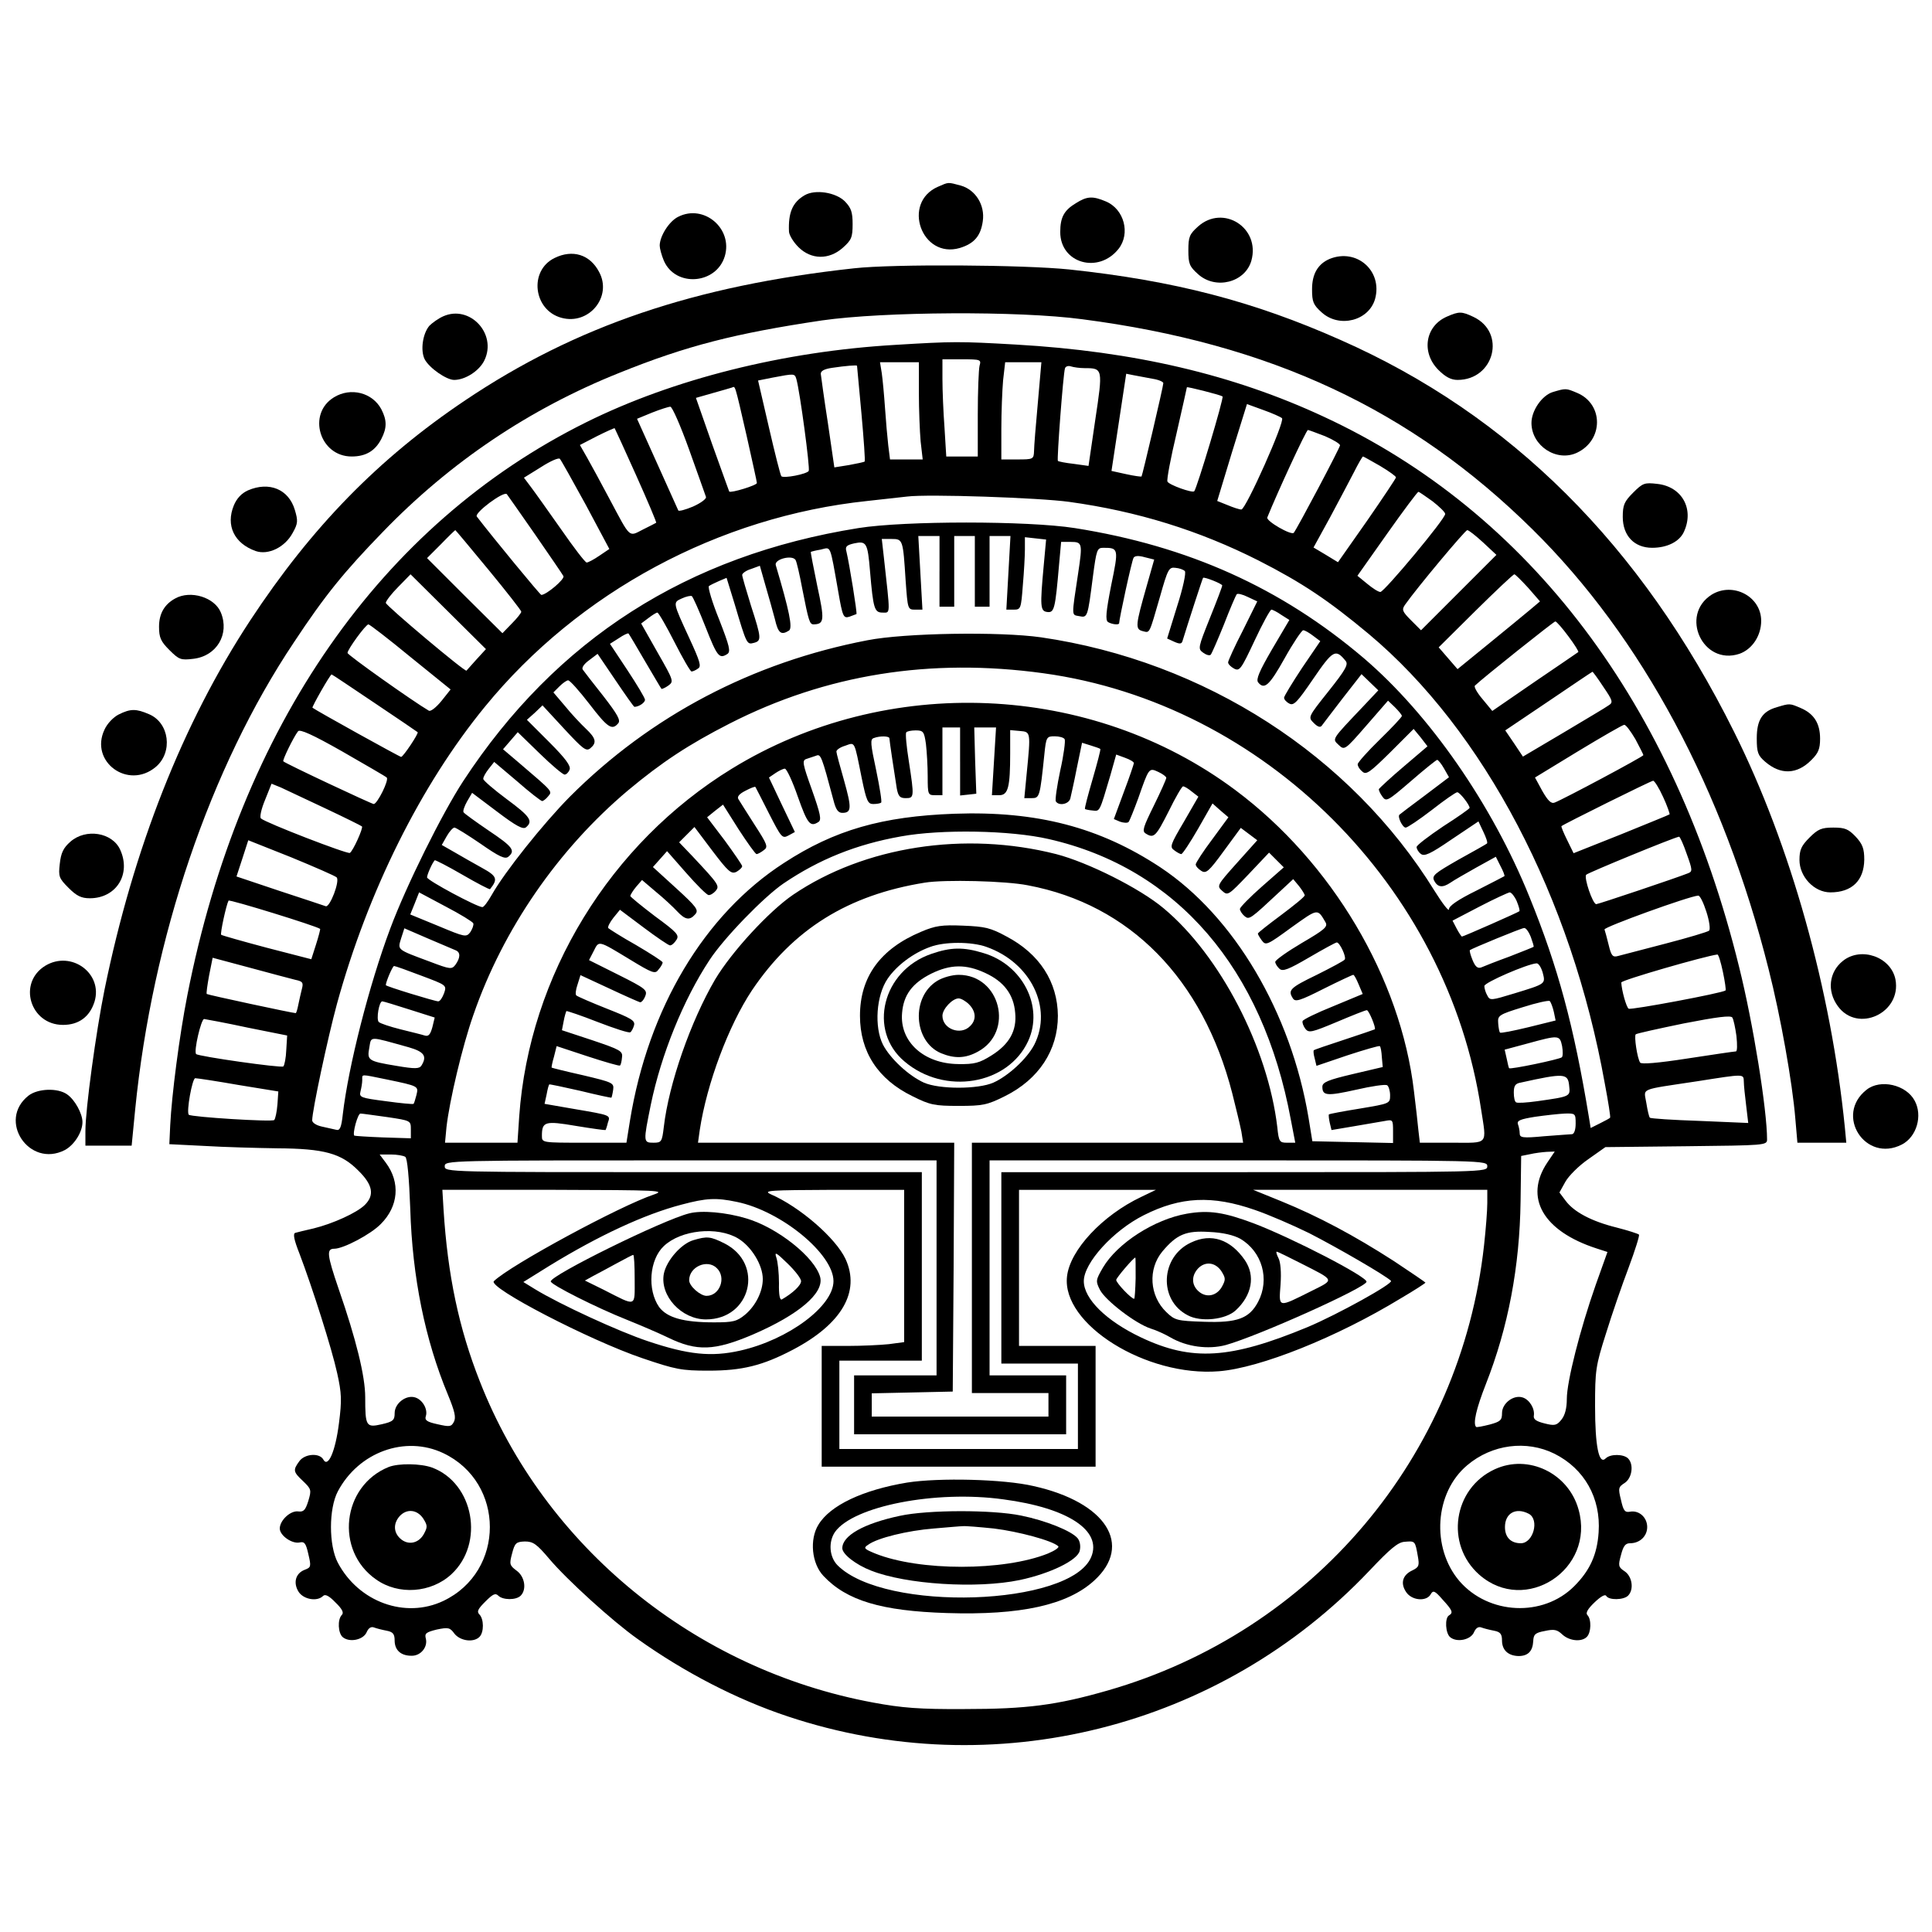 <?xml version="1.0" standalone="no"?>
<!DOCTYPE svg PUBLIC "-//W3C//DTD SVG 20010904//EN"
 "http://www.w3.org/TR/2001/REC-SVG-20010904/DTD/svg10.dtd">
<svg version="1.0" xmlns="http://www.w3.org/2000/svg"
 width="656pt" height="656pt" viewBox="0 0 656 656"
 preserveAspectRatio="xMidYMid meet">
<g transform="translate(0,656) scale(0.1,-0.1)"
fill="#000000" stroke="none">
<path d="M3185 5926 c-124 -54 -56 -246 74 -208 49 15 71 41 78 91 8 55 -25
107 -75 121 -45 12 -40 12 -77 -4z"/>
<path d="M2732 5897 c-41 -24 -56 -59 -53 -124 1 -12 15 -35 32 -52 43 -43
104 -44 151 -2 29 26 33 35 33 80 0 41 -5 55 -26 77 -31 31 -101 42 -137 21z"/>
<path d="M3653 5870 c-40 -24 -53 -48 -53 -98 0 -106 130 -143 198 -57 41 52
19 135 -43 161 -45 19 -64 18 -102 -6z"/>
<path d="M2303 5824 c-31 -15 -63 -66 -63 -98 0 -9 6 -32 14 -51 39 -91 178
-81 207 15 28 94 -71 178 -158 134z"/>
<path d="M4068 5791 c-29 -26 -33 -35 -33 -81 0 -46 4 -55 33 -81 60 -54 160
-28 181 46 31 112 -96 192 -181 116z"/>
<path d="M1883 5684 c-88 -43 -72 -177 23 -203 94 -26 174 72 128 156 -31 59
-90 77 -151 47z"/>
<path d="M4515 5681 c-40 -17 -60 -51 -60 -103 0 -43 4 -53 33 -79 60 -54 160
-28 181 46 26 95 -62 173 -154 136z"/>
<path d="M2900 5649 c-541 -59 -945 -196 -1320 -448 -295 -198 -522 -431 -730
-747 -230 -350 -397 -775 -495 -1254 -29 -143 -65 -407 -65 -480 l0 -50 79 0
78 0 12 123 c58 581 254 1160 539 1586 105 159 170 239 302 375 229 237 498
418 803 540 228 92 393 134 688 178 209 30 668 33 884 4 638 -83 1116 -306
1529 -714 370 -365 648 -883 801 -1492 41 -161 81 -386 91 -509 l7 -81 83 0
83 0 -5 53 c-47 467 -184 957 -376 1342 -316 635 -759 1076 -1337 1331 -295
131 -564 201 -920 239 -155 16 -596 19 -731 4z"/>
<path d="M1505 5486 c-16 -7 -37 -22 -47 -32 -23 -27 -31 -84 -16 -114 16 -30
74 -70 100 -70 38 0 86 31 103 67 43 90 -50 189 -140 149z"/>
<path d="M4913 5485 c-74 -32 -88 -122 -29 -181 24 -24 43 -34 65 -34 125 0
166 161 54 214 -40 19 -49 19 -90 1z"/>
<path d="M3040 5389 c-379 -22 -754 -116 -1050 -263 -697 -346 -1175 -1033
-1354 -1946 -27 -137 -53 -339 -58 -440 l-3 -65 120 -6 c66 -4 177 -7 246 -8
160 -1 218 -17 276 -76 49 -48 55 -83 22 -116 -27 -27 -109 -64 -174 -80 -27
-6 -55 -13 -62 -15 -9 -2 -5 -23 14 -71 43 -113 110 -323 128 -406 15 -68 16
-91 6 -169 -12 -96 -37 -153 -53 -124 -13 24 -64 20 -82 -6 -22 -30 -20 -36
13 -67 28 -27 29 -30 18 -67 -10 -32 -16 -38 -34 -36 -26 4 -63 -30 -63 -58 0
-24 43 -54 69 -47 15 3 20 -4 28 -40 10 -42 9 -45 -12 -53 -32 -12 -40 -45
-21 -75 17 -26 63 -34 83 -14 7 7 20 1 42 -22 23 -22 29 -35 22 -42 -16 -16
-13 -63 3 -76 23 -19 70 -9 81 17 6 14 15 20 25 16 8 -3 27 -8 43 -11 21 -4
27 -11 27 -33 0 -33 21 -52 57 -52 31 -1 56 29 49 58 -5 18 1 22 37 31 39 8
45 7 60 -14 20 -25 65 -31 85 -11 16 16 15 61 0 76 -10 10 -5 19 20 44 25 25
34 30 44 20 15 -15 60 -16 76 0 21 21 14 65 -14 85 -24 18 -25 22 -15 59 9 35
14 39 43 40 28 0 40 -8 83 -59 60 -71 215 -212 300 -272 158 -113 338 -206
510 -263 699 -233 1468 -40 1975 495 71 75 97 97 120 98 35 3 35 3 44 -48 6
-33 4 -38 -18 -49 -33 -15 -42 -43 -22 -73 19 -30 70 -34 84 -8 8 14 14 12 40
-18 34 -37 37 -45 22 -54 -15 -9 -12 -61 4 -74 23 -19 70 -9 81 17 6 14 15 20
25 16 8 -3 27 -8 43 -11 21 -4 27 -11 27 -33 0 -33 21 -52 56 -53 32 0 48 16
50 50 1 23 6 29 39 35 32 7 42 5 60 -12 24 -22 65 -26 83 -8 15 15 16 60 2 74
-7 7 1 21 24 43 21 20 36 29 40 22 9 -15 59 -14 74 1 21 21 14 66 -12 83 -21
14 -22 19 -12 55 8 31 15 40 31 40 33 0 58 24 58 55 0 33 -28 58 -59 52 -17
-3 -22 4 -30 40 -10 40 -9 44 13 58 25 17 31 63 11 83 -15 15 -60 16 -76 0
-23 -23 -36 42 -36 177 0 122 2 137 37 247 20 65 55 166 77 224 22 59 38 110
35 112 -3 3 -37 14 -76 24 -85 21 -145 53 -173 91 l-21 28 20 36 c11 20 46 55
78 77 l58 41 275 3 c266 3 274 3 274 23 0 100 -47 394 -95 586 -219 892 -711
1544 -1410 1868 -307 143 -644 222 -1045 245 -192 11 -213 11 -410 -1z m286
-71 c-3 -13 -6 -87 -6 -165 l0 -143 -53 0 -54 0 -6 98 c-4 53 -7 127 -7 165
l0 67 66 0 c64 0 66 -1 60 -22z m-206 -92 c0 -56 3 -131 6 -165 l7 -61 -56 0
-55 0 -6 48 c-3 26 -8 83 -11 127 -3 44 -8 97 -11 118 l-6 37 66 0 66 0 0
-104z m404 -33 c-7 -76 -13 -150 -13 -165 -1 -27 -3 -28 -56 -28 l-55 0 0 104
c0 56 3 131 6 165 l7 61 61 0 62 0 -12 -137z m-614 125 c0 -2 7 -75 15 -162 8
-88 13 -161 11 -163 -2 -2 -26 -7 -53 -12 l-50 -8 -22 151 c-13 83 -23 158
-24 166 -1 10 11 17 38 21 47 7 85 10 85 7z m773 -8 c62 0 62 -2 36 -175 l-23
-157 -50 7 c-28 3 -52 8 -54 10 -4 4 18 295 24 314 2 7 11 10 20 7 9 -3 30 -6
47 -6z m-979 -37 c12 -42 47 -303 42 -312 -7 -11 -85 -26 -93 -18 -3 3 -22 78
-42 165 l-37 160 50 10 c74 14 74 14 80 -5z m1209 1 c20 -3 37 -10 37 -15 0
-11 -71 -313 -74 -317 -2 -1 -25 2 -52 8 l-50 11 25 165 25 165 25 -5 c15 -3
43 -8 64 -12z m-1378 -193 c19 -85 35 -157 35 -161 0 -8 -89 -35 -94 -29 -1 2
-27 75 -58 161 l-55 157 56 16 c31 9 61 17 66 19 12 4 8 20 50 -163z m1616
133 c6 -3 -87 -312 -96 -322 -6 -7 -87 22 -91 33 -3 6 11 80 31 164 19 84 35
154 35 156 0 3 111 -25 121 -31z m202 -74 c11 -10 -123 -310 -138 -310 -7 0
-28 7 -47 15 l-35 14 50 165 51 164 55 -20 c31 -11 60 -24 64 -28z m-2013
-107 c29 -82 55 -153 57 -160 3 -6 -17 -21 -44 -33 -26 -11 -49 -17 -50 -13
-2 4 -34 76 -72 160 l-68 151 51 21 c28 11 56 20 62 20 6 1 35 -65 64 -146z
m-180 -87 c39 -87 70 -160 68 -161 -2 -1 -22 -12 -45 -23 -49 -25 -41 -32
-113 103 -29 55 -64 119 -77 142 l-24 42 58 30 c32 16 59 28 60 27 1 -1 34
-73 73 -160z m2339 133 c28 -12 51 -26 51 -31 0 -8 -145 -282 -157 -297 -8
-10 -95 40 -90 52 33 82 132 297 138 297 3 0 29 -10 58 -21z m-2510 -233 l80
-150 -34 -23 c-19 -13 -38 -23 -43 -23 -5 0 -44 51 -87 113 -43 61 -89 126
-102 143 l-24 32 58 36 c31 20 60 33 64 28 4 -4 43 -74 88 -156z m2697 132
c30 -18 54 -35 54 -39 0 -3 -44 -69 -98 -147 l-99 -141 -41 25 -42 25 56 102
c30 56 67 126 82 155 14 28 28 52 30 52 2 0 28 -15 58 -32z m-2869 -233 c49
-71 93 -135 96 -141 6 -10 -58 -64 -75 -64 -4 0 -167 198 -219 266 -10 12 92
88 102 76 3 -4 46 -65 96 -137z m3047 113 c23 -18 43 -37 43 -43 2 -15 -207
-265 -220 -265 -7 0 -27 13 -45 28 l-33 27 101 143 c55 78 103 142 106 142 3
0 24 -15 48 -32z m-1234 -2 c232 -32 441 -97 643 -199 149 -76 237 -135 375
-250 391 -328 688 -894 801 -1526 12 -63 20 -115 18 -116 -1 -2 -16 -10 -34
-19 l-32 -16 -6 37 c-51 309 -104 507 -202 748 -127 314 -339 619 -562 810
-281 239 -596 381 -982 442 -160 25 -577 25 -734 0 -582 -93 -1026 -377 -1342
-859 -72 -110 -194 -356 -248 -501 -72 -192 -142 -468 -161 -630 -5 -46 -10
-57 -23 -53 -9 2 -31 7 -49 11 -18 4 -32 13 -32 21 0 33 53 281 84 395 105
382 285 744 503 1010 318 389 794 645 1298 698 55 6 116 13 135 15 71 9 448
-4 550 -18z m-1971 -231 c61 -74 111 -138 111 -142 0 -4 -14 -22 -32 -40 l-32
-33 -128 127 -128 128 47 47 c26 27 48 48 49 48 1 0 52 -61 113 -135z m3377
93 l45 -42 -128 -128 -128 -128 -34 34 c-30 30 -32 36 -20 53 40 57 204 253
211 253 5 0 29 -19 54 -42z m-1846 -98 l0 -120 25 0 25 0 0 120 0 120 35 0 35
0 0 -120 0 -120 25 0 25 0 0 120 0 120 35 0 36 0 -7 -125 -7 -125 25 0 c24 0
25 3 31 83 4 45 7 100 7 122 l0 41 36 -4 36 -4 -8 -87 c-13 -141 -12 -156 12
-159 24 -3 27 11 40 161 l7 77 33 0 c39 0 40 -5 25 -105 -23 -152 -23 -142 3
-147 29 -6 29 -5 47 135 12 90 14 97 35 97 52 0 53 -2 27 -127 -18 -92 -20
-118 -11 -125 13 -8 38 -11 38 -4 0 14 43 213 49 222 4 7 17 8 38 2 l32 -8
-25 -88 c-39 -137 -40 -148 -14 -155 25 -6 21 -13 59 118 26 92 30 100 52 97
13 -1 27 -6 32 -11 5 -5 -6 -57 -26 -119 l-34 -110 24 -11 c18 -8 25 -8 28 2
19 62 68 213 70 215 4 4 65 -20 65 -26 0 -4 -19 -54 -42 -111 -40 -100 -41
-104 -23 -117 11 -8 22 -11 26 -7 4 5 24 51 45 103 20 52 40 98 43 102 3 4 20
0 38 -9 l32 -15 -49 -99 c-28 -54 -50 -103 -50 -108 0 -6 9 -15 20 -21 19 -10
24 -3 70 95 27 58 53 105 57 105 4 0 20 -8 34 -18 l27 -17 -59 -100 c-43 -74
-55 -102 -47 -112 21 -26 38 -11 90 82 29 52 58 95 63 95 6 0 21 -9 34 -19
l24 -18 -62 -91 c-33 -50 -61 -96 -61 -101 0 -6 8 -15 18 -20 15 -8 27 5 81
84 67 98 76 103 110 61 10 -12 0 -30 -58 -103 -70 -88 -70 -88 -50 -108 13
-13 22 -16 27 -9 4 6 36 47 71 93 l64 82 29 -28 28 -27 -48 -51 c-112 -118
-109 -113 -87 -134 20 -19 21 -19 94 65 l74 85 23 -22 c13 -13 24 -26 24 -30
0 -4 -34 -40 -75 -80 -41 -40 -75 -78 -75 -84 0 -7 7 -18 16 -25 13 -12 26 -2
95 66 l79 79 24 -29 23 -30 -81 -69 c-45 -38 -82 -73 -84 -76 -1 -4 4 -15 12
-26 13 -18 18 -15 97 53 46 40 86 72 89 72 3 0 14 -13 23 -29 l17 -30 -82 -62
c-46 -34 -85 -64 -86 -65 -8 -6 10 -44 21 -44 6 0 46 27 89 60 42 33 81 60 86
60 9 0 42 -43 42 -53 0 -3 -40 -31 -90 -63 -49 -33 -90 -64 -90 -70 0 -6 6
-17 14 -23 12 -10 32 -1 105 49 l91 61 17 -36 c9 -19 15 -36 12 -39 -2 -2 -46
-27 -97 -55 -82 -47 -91 -54 -82 -72 12 -22 28 -24 55 -6 11 8 50 30 87 51
l67 37 16 -32 c9 -17 15 -32 13 -34 -2 -1 -45 -24 -95 -49 -63 -31 -93 -52
-93 -63 0 -10 -22 19 -49 62 -285 461 -781 780 -1336 861 -140 20 -463 15
-590 -10 -390 -75 -735 -256 -1010 -531 -90 -91 -221 -255 -265 -333 -13 -23
-27 -42 -32 -42 -18 0 -188 91 -188 101 0 9 17 48 26 58 1 2 44 -20 94 -49 50
-29 92 -51 94 -49 27 34 24 44 -27 72 -29 16 -71 40 -95 54 l-42 24 17 30 c9
16 21 29 26 29 5 0 45 -25 89 -55 63 -44 83 -53 94 -44 25 21 15 34 -67 89
-44 30 -83 58 -85 62 -3 4 3 21 12 37 l17 29 85 -64 c66 -50 88 -61 98 -53 25
21 14 37 -66 96 -43 32 -79 63 -79 68 -1 6 8 21 18 34 l19 24 78 -66 c42 -37
81 -67 85 -67 3 0 13 7 20 16 15 18 18 14 -100 115 l-53 45 25 29 25 29 74
-72 c41 -40 79 -72 85 -72 6 0 14 8 17 17 5 12 -14 38 -69 93 l-76 76 27 24
26 25 73 -79 c64 -69 75 -78 89 -67 23 19 20 34 -15 67 -17 16 -49 50 -70 76
l-40 47 20 20 c12 12 25 21 30 21 6 0 38 -36 72 -80 62 -81 77 -91 98 -66 9
10 -2 30 -50 92 -34 43 -66 84 -70 90 -5 6 3 19 21 32 l29 22 61 -90 c33 -49
62 -90 64 -90 15 0 36 14 36 24 0 6 -27 51 -60 101 l-59 89 30 19 c16 11 31
18 33 16 2 -2 27 -44 56 -94 29 -49 54 -92 56 -94 1 -1 12 3 23 11 19 14 19
16 -36 112 l-56 99 24 18 c13 10 27 19 31 19 4 0 30 -45 58 -100 28 -55 54
-100 58 -100 4 0 14 4 22 10 12 7 7 24 -29 102 -57 124 -57 122 -26 136 15 7
30 10 34 8 4 -3 25 -50 47 -106 39 -99 46 -108 73 -91 13 8 8 27 -27 117 -24
59 -39 110 -35 114 4 3 20 11 34 17 l26 11 28 -91 c40 -135 41 -136 64 -130
27 7 27 15 -9 126 -16 52 -30 99 -30 105 0 5 13 15 30 20 l30 11 19 -67 c11
-37 25 -88 32 -114 11 -48 21 -56 48 -39 13 9 1 67 -45 222 -6 20 55 36 67 18
4 -6 14 -50 23 -98 22 -112 25 -121 39 -121 36 1 37 15 12 130 -13 63 -23 115
-22 116 1 1 16 5 34 8 35 8 30 22 59 -142 15 -87 18 -92 38 -86 11 4 22 8 24
9 3 3 -24 170 -34 212 -5 17 0 22 26 28 42 9 46 2 54 -94 11 -129 15 -141 43
-141 27 0 26 -12 4 188 l-7 62 33 0 c39 0 39 -2 48 -142 7 -96 7 -98 32 -98
l25 0 -7 125 -7 125 36 0 36 0 0 -120z m-1573 -300 c-17 -19 -32 -36 -33 -37
-2 -8 -274 221 -274 230 0 6 19 31 42 54 l42 43 128 -127 128 -127 -33 -36z
m3572 244 l40 -46 -32 -27 c-18 -15 -81 -67 -140 -115 l-108 -88 -32 37 -32
37 125 124 c69 68 128 124 132 124 3 0 24 -21 47 -46z m136 -164 c21 -28 36
-52 34 -54 -2 -2 -69 -47 -148 -101 l-144 -99 -33 40 c-18 21 -30 42 -26 46
27 26 268 218 273 218 4 0 24 -23 44 -50z m-3931 -71 l136 -110 -31 -39 c-18
-22 -37 -37 -43 -33 -53 31 -276 189 -276 196 0 12 62 97 71 97 4 0 69 -50
143 -111z m2149 -55 c749 -103 1372 -724 1486 -1481 19 -123 27 -113 -98 -113
l-110 0 -5 43 c-2 23 -9 83 -15 132 -45 384 -279 778 -606 1022 -491 367
-1184 396 -1710 73 -414 -254 -688 -702 -722 -1180 l-6 -90 -123 0 -123 0 5
53 c10 89 54 275 91 380 101 293 289 564 525 763 115 96 206 156 345 227 327
167 681 224 1066 171z m1901 -46 c32 -47 34 -53 18 -63 -9 -7 -79 -48 -154
-93 l-137 -81 -30 45 -30 44 147 99 c81 55 148 100 149 100 1 1 18 -22 37 -51z
m-4172 -55 c79 -53 144 -97 146 -99 5 -3 -49 -84 -56 -84 -5 0 -288 157 -301
167 -3 2 60 113 65 113 2 0 67 -44 146 -97z m4281 -123 c15 -28 27 -52 27 -54
0 -5 -272 -150 -301 -161 -12 -5 -23 6 -42 39 l-25 46 146 89 c81 49 152 90
157 90 6 0 22 -22 38 -49z m-4240 -130 c9 -8 -32 -90 -44 -90 -7 0 -301 138
-307 145 -4 3 35 83 50 102 6 8 49 -11 151 -69 78 -45 146 -84 150 -88z m1947
54 l0 -115 28 3 27 3 -4 113 -3 112 37 0 37 0 -7 -115 -7 -115 25 0 c30 0 37
27 37 142 l0 79 33 -3 c37 -3 37 -3 23 -145 l-8 -83 25 0 c27 0 28 4 43 148 6
60 8 62 35 62 15 0 31 -4 34 -10 3 -5 -3 -53 -15 -106 -11 -52 -18 -100 -15
-105 10 -16 43 -10 49 9 2 9 13 56 22 103 l18 87 29 -9 c16 -5 31 -10 33 -12
2 -1 -10 -47 -26 -102 -16 -55 -28 -100 -26 -102 1 -1 13 -4 26 -5 25 -3 23
-6 60 119 l20 71 30 -11 c17 -6 30 -14 30 -18 0 -3 -15 -48 -34 -98 l-34 -92
21 -9 c12 -4 25 -5 29 -1 3 3 18 40 33 81 36 103 36 104 68 89 15 -7 27 -16
27 -20 0 -5 -19 -47 -42 -94 -36 -73 -41 -87 -28 -95 28 -18 35 -10 78 75 23
47 45 85 49 85 5 0 18 -8 30 -18 l22 -17 -49 -85 c-46 -78 -49 -86 -33 -97 9
-7 20 -13 24 -13 4 0 30 39 57 86 l49 86 27 -24 27 -23 -55 -75 c-31 -41 -56
-80 -56 -85 0 -6 8 -15 19 -22 16 -10 25 -3 76 67 l58 79 28 -21 28 -21 -69
-77 c-68 -76 -69 -78 -50 -95 19 -17 21 -15 89 56 l70 74 25 -25 25 -25 -74
-65 c-41 -36 -74 -70 -75 -76 0 -6 7 -17 15 -24 17 -14 18 -13 123 85 l43 40
20 -24 c10 -13 19 -27 19 -31 0 -5 -36 -34 -80 -67 -43 -32 -79 -60 -79 -63 0
-3 6 -13 14 -24 13 -17 18 -15 100 45 91 65 88 65 116 17 8 -15 -4 -25 -81
-70 -49 -29 -90 -58 -90 -64 0 -6 7 -17 15 -24 11 -9 30 -2 100 39 48 28 90
51 94 51 10 0 33 -49 27 -58 -2 -4 -45 -27 -95 -52 -91 -44 -99 -52 -81 -80 8
-13 24 -8 105 33 52 26 97 47 100 47 3 0 11 -15 18 -32 l14 -33 -101 -42 c-55
-22 -102 -45 -103 -50 -2 -5 2 -16 9 -26 12 -15 21 -13 107 23 52 22 97 40
102 40 7 0 32 -61 27 -65 -2 -1 -48 -17 -103 -35 -55 -18 -102 -34 -104 -36
-2 -2 -1 -14 3 -28 l6 -25 106 36 c58 19 107 33 109 31 3 -2 6 -19 7 -38 l3
-33 -102 -24 c-85 -20 -103 -28 -103 -43 0 -31 16 -32 115 -10 52 12 99 19
105 15 5 -3 10 -19 10 -34 0 -28 -1 -28 -102 -45 -56 -9 -104 -18 -106 -20 -1
-2 0 -15 3 -28 l6 -25 77 13 c42 7 89 15 105 18 26 5 27 4 27 -35 l0 -40 -137
3 -137 3 -13 80 c-60 358 -253 684 -503 850 -206 136 -419 192 -700 182 -245
-9 -406 -55 -578 -167 -271 -175 -461 -494 -523 -875 l-12 -75 -143 0 c-143 0
-144 0 -144 23 0 49 10 52 116 34 54 -9 99 -15 100 -14 1 1 5 12 8 25 9 26 12
25 -117 47 l-98 17 7 32 c3 17 7 32 9 34 1 1 49 -9 106 -22 57 -14 104 -24
105 -23 1 1 4 13 6 27 3 23 -1 25 -102 49 -58 13 -106 25 -107 26 -1 0 2 17 8
37 l9 36 106 -35 c58 -19 107 -33 109 -31 3 2 6 15 7 28 3 21 -6 26 -101 58
l-103 34 6 31 c3 17 8 32 9 34 2 1 50 -15 106 -37 57 -22 106 -38 111 -35 4 2
10 13 13 24 4 16 -11 24 -92 56 -53 21 -99 41 -104 45 -4 3 -2 20 4 37 l10 32
97 -45 c53 -25 101 -46 105 -47 5 -1 13 8 18 21 8 20 1 26 -91 72 l-100 50 16
31 c18 36 14 37 123 -29 77 -47 86 -50 97 -34 8 9 14 20 14 24 0 4 -41 30 -90
59 -50 28 -92 55 -95 58 -2 4 6 20 18 35 l22 27 80 -60 c44 -33 85 -61 90 -61
6 0 15 8 22 19 10 16 2 25 -73 80 -46 35 -84 66 -84 69 1 4 9 18 20 31 l20 23
47 -40 c27 -22 59 -52 72 -66 28 -30 43 -32 62 -10 12 14 4 25 -65 88 l-79 72
24 27 24 27 65 -74 c36 -41 70 -75 76 -75 6 -1 17 6 24 14 14 17 11 22 -79
118 l-45 47 26 26 26 26 61 -81 c54 -71 64 -80 82 -71 10 6 19 14 19 19 0 4
-27 43 -59 87 l-60 79 27 22 27 21 53 -84 c30 -46 57 -84 61 -84 4 0 15 6 24
13 16 11 13 19 -31 87 -26 41 -51 80 -55 87 -5 8 4 18 24 28 17 9 32 15 34 13
1 -2 22 -42 46 -90 42 -82 45 -86 66 -75 l22 12 -44 92 -44 93 22 15 c12 8 26
15 32 15 6 0 26 -43 44 -95 33 -93 42 -104 70 -86 11 7 7 27 -22 109 -32 89
-34 100 -19 105 9 3 24 8 33 11 16 7 19 -1 59 -151 8 -32 16 -43 30 -43 32 0
32 17 6 110 -14 49 -26 93 -26 98 0 6 13 15 30 20 34 12 30 19 56 -110 16 -78
21 -88 39 -88 12 0 24 2 27 5 3 3 -5 52 -17 110 -19 89 -21 105 -8 109 21 8
53 7 53 -1 0 -8 16 -113 25 -170 5 -27 11 -33 30 -33 29 0 30 2 11 125 -8 50
-12 93 -9 98 2 4 17 7 32 7 26 0 29 -4 35 -46 3 -26 6 -75 6 -110 0 -62 1 -64
25 -64 l25 0 0 115 0 115 30 0 30 0 0 -116z m2387 -120 c14 -30 23 -57 22 -59
-2 -2 -77 -32 -165 -68 l-161 -64 -22 45 c-12 24 -21 46 -19 47 8 7 304 154
311 154 4 1 20 -24 34 -55z m-4542 -39 c66 -31 122 -59 124 -61 5 -5 -30 -83
-41 -90 -8 -5 -285 102 -302 117 -5 4 1 32 14 63 l22 55 32 -13 c17 -8 85 -40
151 -71z m2456 -104 c435 -99 727 -439 822 -953 l15 -78 -28 0 c-25 0 -28 3
-33 53 -32 270 -194 583 -386 743 -81 68 -257 156 -365 184 -311 79 -651 26
-893 -138 -82 -56 -209 -194 -265 -288 -83 -142 -157 -354 -174 -500 -6 -51
-8 -54 -35 -54 -35 0 -35 2 -9 130 35 169 110 355 199 490 49 75 184 214 251
260 121 82 247 133 399 160 137 25 372 21 502 -9z m2166 -50 c20 -55 20 -60 5
-66 -40 -16 -305 -105 -312 -105 -12 0 -43 91 -34 100 7 7 296 126 315 129 3
1 15 -26 26 -58z m-4584 -80 c12 -12 -23 -103 -37 -98 -6 2 -77 26 -157 52
l-146 49 20 61 20 62 146 -58 c80 -33 149 -63 154 -68z m2347 -27 c346 -65
594 -317 694 -706 13 -51 27 -110 31 -130 l6 -38 -461 0 -460 0 0 -425 0 -425
130 0 130 0 0 -40 0 -40 -300 0 -300 0 0 40 0 39 138 3 137 3 3 423 2 422
-435 0 -435 0 6 43 c24 158 98 355 177 474 140 208 326 324 587 366 67 11 275
6 350 -9z m-1883 -129 c2 -6 -3 -19 -10 -30 -14 -18 -18 -17 -109 21 l-95 39
15 37 15 38 90 -48 c50 -26 92 -52 94 -57z m3543 75 c7 -17 11 -32 9 -34 -4
-4 -190 -86 -195 -86 -2 0 -10 12 -18 27 l-14 27 92 48 c50 26 96 47 102 48 6
0 17 -14 24 -30z m644 -36 c10 -31 14 -60 9 -64 -4 -4 -71 -24 -148 -44 -77
-20 -149 -39 -161 -42 -18 -5 -23 0 -32 38 -6 24 -12 47 -14 52 -3 8 287 113
318 115 6 1 18 -24 28 -55z m-4707 -58 c1 -1 -5 -25 -14 -53 l-16 -50 -151 39
c-83 22 -153 42 -155 44 -4 4 17 101 25 116 3 5 298 -86 311 -96z m461 -73
c16 -7 15 -25 -1 -48 -13 -17 -17 -17 -88 10 -113 42 -109 39 -97 79 l11 34
81 -35 c44 -19 87 -37 94 -40z m3650 45 c6 -17 11 -32 9 -33 -1 -1 -38 -16
-82 -33 -44 -16 -87 -33 -96 -37 -12 -4 -20 3 -29 25 -7 17 -11 32 -9 34 8 6
175 75 184 75 6 1 16 -13 23 -31z m652 -118 c7 -33 11 -62 9 -63 -11 -9 -321
-67 -329 -62 -8 5 -24 63 -25 89 0 8 285 90 326 95 4 1 12 -26 19 -59z m-4847
-27 c24 -5 28 -9 22 -31 -3 -13 -9 -37 -12 -53 -3 -16 -7 -29 -9 -29 -10 0
-299 62 -302 65 -2 2 2 30 8 63 l12 60 127 -34 c69 -19 139 -37 154 -41z
m4235 25 c10 -39 12 -38 -96 -71 -79 -24 -83 -25 -92 -7 -6 10 -10 25 -10 32
0 12 146 75 177 77 7 1 16 -14 21 -31z m-3807 -11 c85 -32 86 -32 77 -59 -6
-16 -14 -28 -20 -28 -11 0 -178 51 -178 55 0 11 23 65 28 65 4 0 46 -15 93
-33z m3845 -123 l6 -29 -93 -23 c-50 -12 -94 -21 -96 -18 -2 2 -5 16 -6 32 -2
26 2 29 83 54 47 15 88 24 92 21 4 -4 10 -20 14 -37z m-3885 8 l85 -27 -8 -33
c-7 -25 -13 -32 -26 -28 -9 3 -46 12 -82 21 -36 9 -69 20 -74 25 -9 9 1 70 12
70 4 0 46 -13 93 -28z m4505 -90 c3 -29 3 -52 -2 -52 -5 0 -79 -11 -164 -24
-103 -16 -157 -20 -161 -14 -10 15 -21 90 -15 96 3 3 76 19 163 37 113 22 160
28 165 20 4 -6 10 -34 14 -63z m-5056 29 l135 -27 -3 -49 c-1 -27 -6 -52 -10
-56 -7 -6 -288 34 -296 42 -9 9 17 119 27 119 7 -1 73 -13 147 -29z m548 -67
c52 -15 63 -30 43 -62 -7 -11 -21 -12 -85 -1 -97 16 -100 19 -92 62 7 40 -3
39 134 1z m3916 4 c3 -17 3 -35 -1 -38 -8 -7 -175 -42 -179 -37 -1 1 -5 16 -8
32 l-7 31 78 21 c106 29 109 29 117 -9z m-3992 -113 c111 -23 109 -23 102 -53
-4 -15 -8 -29 -10 -30 -1 -2 -44 2 -94 9 -85 11 -91 13 -86 33 3 12 6 29 6 39
0 21 -7 20 82 2z m4016 -22 c4 -36 5 -36 -108 -52 -36 -5 -68 -7 -72 -4 -5 2
-8 17 -8 33 0 23 5 31 23 34 149 33 161 32 165 -11z m593 15 c0 -13 4 -50 8
-82 l7 -59 -164 7 c-91 3 -168 8 -170 11 -3 3 -8 25 -12 50 -8 52 -29 43 175
74 159 25 155 25 156 -1z m-5111 -12 l135 -22 -3 -44 c-2 -25 -7 -49 -11 -53
-7 -7 -281 10 -290 18 -9 9 12 125 22 124 7 0 73 -10 147 -23z m505 -109 c80
-12 80 -12 80 -42 l0 -30 -95 3 c-52 2 -96 5 -97 6 -7 7 12 76 21 75 6 0 47
-6 91 -12z m4035 -22 c0 -21 -5 -35 -12 -36 -7 0 -50 -4 -95 -7 -74 -7 -83 -5
-83 10 0 9 -3 23 -6 31 -4 12 8 17 58 25 35 5 80 10 101 11 36 1 37 0 37 -34z
m-96 -132 c-80 -119 -15 -233 167 -292 l37 -12 -40 -112 c-53 -151 -98 -328
-98 -387 0 -31 -6 -55 -18 -70 -16 -20 -23 -22 -58 -13 -28 7 -38 14 -36 26 4
24 -15 55 -38 62 -31 10 -70 -20 -70 -53 0 -24 -5 -29 -42 -39 -24 -6 -44 -10
-46 -8 -11 11 0 61 33 145 76 193 115 399 118 622 l2 153 30 6 c17 4 42 7 57
8 l27 1 -25 -37z m-3878 19 c7 -4 13 -69 17 -177 7 -231 50 -444 128 -631 23
-56 28 -77 20 -92 -9 -17 -15 -17 -55 -8 -37 8 -45 14 -40 28 7 23 -11 55 -36
63 -31 10 -70 -20 -70 -53 0 -24 -5 -29 -44 -38 -53 -12 -56 -7 -56 92 0 71
-31 197 -90 367 -40 117 -42 137 -15 137 31 0 124 49 158 84 60 60 67 141 17
208 l-21 28 38 0 c21 0 43 -4 49 -8z m1804 -377 l0 -365 -140 0 -140 0 0 -100
0 -100 360 0 360 0 0 100 0 100 -130 0 -130 0 0 365 0 365 845 0 c838 0 845 0
845 -20 0 -20 -7 -20 -825 -20 l-825 0 0 -325 0 -325 130 0 130 0 0 -145 0
-145 -405 0 -405 0 0 150 0 150 140 0 140 0 0 320 0 320 -810 0 c-803 0 -810
0 -810 20 0 20 7 20 835 20 l835 0 0 -365z m-960 249 c-114 -38 -486 -239
-543 -294 -22 -21 325 -201 505 -262 112 -38 132 -42 223 -42 115 0 184 17
287 71 166 87 230 197 179 308 -33 71 -155 177 -254 220 -28 13 -4 14 211 15
l242 0 0 -259 0 -258 -52 -7 c-29 -3 -92 -6 -140 -6 l-88 0 0 -205 0 -205 465
0 465 0 0 205 0 205 -130 0 -130 0 0 265 0 265 233 0 232 0 -50 -24 c-131 -62
-242 -180 -252 -270 -19 -162 269 -342 516 -322 139 11 400 115 618 248 46 27
83 51 83 53 0 1 -48 34 -107 73 -135 87 -257 152 -382 203 l-96 39 398 0 397
0 0 -45 c0 -25 -5 -89 -11 -143 -79 -718 -581 -1312 -1278 -1512 -174 -50
-275 -63 -486 -63 -154 -1 -213 4 -310 22 -605 112 -1116 529 -1336 1091 -71
180 -109 360 -123 583 l-4 67 382 0 c353 -1 378 -2 336 -16z m282 -25 c151
-31 328 -177 328 -269 0 -85 -153 -199 -317 -236 -98 -22 -176 -14 -313 32
-99 33 -299 125 -384 177 l-39 24 90 56 c165 101 321 174 448 207 83 22 116
24 187 9z m1758 -27 c47 -16 130 -52 185 -79 94 -48 260 -144 278 -162 9 -9
-183 -115 -283 -157 -263 -109 -393 -117 -566 -35 -118 56 -194 131 -194 191
0 62 100 172 204 224 125 63 232 68 376 18z m-2755 -826 c211 -100 211 -402 0
-502 -129 -61 -287 -4 -358 130 -31 59 -31 183 0 242 71 134 229 191 358 130z
m3773 -2 c102 -51 158 -151 150 -267 -5 -75 -29 -129 -83 -183 -106 -106 -291
-97 -390 18 -96 113 -84 300 27 393 84 71 201 86 296 39z"/>
<path d="M3127 3396 c-138 -58 -207 -153 -207 -285 0 -122 61 -216 178 -273
60 -30 75 -33 157 -33 82 0 97 3 157 33 115 57 180 156 180 273 -1 115 -62
210 -174 269 -55 30 -74 34 -148 37 -72 3 -94 0 -143 -21z m222 -51 c151 -53
226 -207 163 -332 -25 -48 -88 -106 -139 -129 -52 -23 -184 -23 -236 0 -51 23
-114 81 -139 129 -30 60 -23 167 16 224 30 44 86 87 145 108 49 18 139 18 190
0z"/>
<path d="M3162 3321 c-166 -57 -216 -260 -91 -365 136 -116 351 -80 420 69 54
117 -19 260 -152 299 -68 21 -111 20 -177 -3z m184 -65 c63 -29 96 -73 101
-135 6 -61 -20 -107 -81 -145 -40 -25 -57 -30 -112 -29 -117 1 -200 76 -191
174 5 61 35 101 99 133 65 32 118 33 184 2z"/>
<path d="M3183 3230 c-90 -54 -82 -206 12 -246 46 -19 83 -18 125 5 125 67 77
261 -65 261 -22 0 -54 -9 -72 -20z m107 -80 c24 -24 26 -53 4 -74 -32 -33 -94
-10 -94 35 0 23 34 59 55 59 8 0 24 -9 35 -20z"/>
<path d="M3080 1526 c-150 -25 -261 -77 -301 -143 -31 -50 -23 -132 17 -174
79 -84 197 -119 419 -126 250 -8 409 27 500 110 133 121 41 266 -205 321 -102
24 -322 29 -430 12z m327 -57 c219 -29 336 -106 298 -196 -70 -167 -701 -188
-861 -28 -28 28 -32 79 -9 113 62 88 342 143 572 111z"/>
<path d="M3055 1413 c-122 -26 -195 -67 -195 -110 0 -20 46 -56 98 -76 119
-47 359 -62 504 -32 104 22 196 67 204 99 4 16 1 33 -7 43 -21 25 -108 60
-192 77 -97 20 -316 20 -412 -1z m320 -43 c82 -10 198 -41 218 -60 5 -4 -11
-15 -35 -25 -150 -60 -436 -60 -586 0 -39 16 -41 19 -24 30 31 23 134 48 222
55 47 4 92 8 100 8 8 1 56 -3 105 -8z"/>
<path d="M2340 2440 c-89 -22 -470 -210 -470 -231 0 -11 157 -90 258 -130 42
-17 106 -44 141 -61 97 -47 157 -45 288 11 155 67 241 140 228 194 -17 67
-145 169 -251 200 -70 21 -152 28 -194 17z m166 -85 c45 -27 84 -90 84 -138 0
-42 -24 -90 -59 -120 -29 -24 -41 -27 -107 -27 -104 0 -159 16 -186 52 -41 59
-33 161 16 207 58 55 181 68 252 26z m214 -145 c0 -14 -27 -40 -65 -62 -7 -4
-11 15 -10 55 0 34 -4 73 -9 87 -7 21 -1 18 38 -20 25 -24 46 -51 46 -60z
m-565 6 c0 -96 8 -93 -106 -35 l-63 31 29 16 c17 9 53 28 80 43 28 15 52 28
55 28 3 1 5 -37 5 -83z"/>
<path d="M2354 2349 c-41 -12 -91 -69 -100 -114 -14 -75 60 -155 143 -155 153
0 199 189 63 258 -48 24 -59 25 -106 11z m80 -95 c33 -32 10 -94 -35 -94 -21
0 -59 33 -59 53 0 46 62 73 94 41z"/>
<path d="M4030 2439 c-110 -19 -236 -100 -285 -183 -25 -43 -25 -46 -10 -76
19 -36 120 -114 172 -131 20 -6 50 -20 67 -30 55 -32 128 -42 188 -26 111 31
478 196 478 215 0 18 -250 147 -380 197 -103 39 -155 47 -230 34z m181 -85
c75 -44 101 -138 61 -214 -30 -57 -71 -72 -184 -68 -92 3 -99 5 -128 33 -57
55 -63 146 -13 206 49 58 80 71 159 66 47 -2 83 -11 105 -23z m207 -84 c116
-59 114 -54 36 -93 -116 -58 -112 -59 -106 21 3 42 0 77 -7 90 -6 12 -9 22 -6
22 3 0 40 -18 83 -40z m-562 -50 c-1 -38 -3 -70 -5 -70 -10 0 -61 54 -61 64 0
7 59 76 65 76 1 0 1 -31 1 -70z"/>
<path d="M4044 2341 c-104 -48 -111 -196 -11 -247 44 -24 129 -15 163 17 55
51 67 117 31 170 -49 71 -114 93 -183 60z m103 -97 c15 -24 15 -29 2 -53 -18
-32 -54 -39 -80 -15 -23 21 -24 51 -2 76 24 26 59 23 80 -8z"/>
<path d="M1320 1579 c-159 -64 -184 -284 -43 -382 76 -54 187 -46 256 18 113
105 76 309 -66 362 -39 14 -113 15 -147 2z m117 -175 c15 -24 15 -29 2 -53
-18 -32 -54 -39 -80 -15 -23 21 -24 51 -2 76 24 26 59 23 80 -8z"/>
<path d="M5075 1571 c-141 -65 -169 -255 -52 -358 156 -137 394 18 337 221
-34 124 -171 190 -285 137z m116 -151 c37 -20 15 -100 -27 -100 -34 0 -54 20
-54 55 0 47 37 68 81 45z"/>
<path d="M5273 5229 c-37 -11 -73 -63 -73 -105 0 -78 86 -134 155 -101 90 43
90 165 0 203 -38 16 -38 16 -82 3z"/>
<path d="M1134 5211 c-92 -56 -49 -201 60 -201 48 0 80 19 101 60 19 37 19 63
0 100 -30 57 -104 76 -161 41z"/>
<path d="M5545 4887 c-30 -30 -35 -42 -35 -82 0 -64 39 -105 100 -105 51 0 93
21 108 55 35 77 -7 153 -91 162 -43 5 -49 3 -82 -30z"/>
<path d="M842 4895 c-22 -10 -38 -27 -48 -51 -28 -68 1 -129 74 -155 43 -15
100 13 126 62 18 32 18 41 7 78 -21 70 -87 97 -159 66z"/>
<path d="M5812 4541 c-110 -70 -30 -242 94 -201 43 15 74 61 74 112 0 83 -96
133 -168 89z"/>
<path d="M595 4528 c-37 -20 -55 -52 -55 -96 0 -37 6 -50 35 -79 33 -33 39
-35 81 -30 80 9 124 84 94 157 -21 52 -103 77 -155 48z"/>
<path d="M6034 4159 c-50 -14 -69 -43 -69 -106 0 -48 4 -58 28 -79 53 -46 109
-44 158 6 23 23 29 37 29 72 0 52 -21 85 -66 104 -37 16 -37 16 -80 3z"/>
<path d="M403 4134 c-18 -9 -39 -31 -48 -51 -52 -109 80 -206 174 -127 59 50
46 150 -23 179 -44 19 -63 19 -103 -1z"/>
<path d="M6144 3716 c-28 -28 -34 -42 -34 -76 0 -57 50 -110 105 -110 73 0
114 40 115 111 0 38 -6 53 -29 78 -25 26 -36 31 -76 31 -40 0 -52 -5 -81 -34z"/>
<path d="M239 3702 c-24 -21 -32 -38 -36 -75 -5 -43 -3 -49 30 -82 27 -27 43
-35 72 -35 90 0 141 82 103 165 -27 59 -117 73 -169 27z"/>
<path d="M6257 3297 c-47 -38 -54 -102 -17 -153 67 -93 217 -24 196 90 -15 77
-117 113 -179 63z"/>
<path d="M154 3281 c-95 -58 -52 -201 60 -201 54 0 91 28 107 79 29 96 -79
175 -167 122z"/>
<path d="M6338 2860 c-110 -86 -4 -250 120 -186 50 26 71 98 43 149 -29 54
-116 74 -163 37z"/>
<path d="M97 2840 c-107 -84 2 -247 123 -185 32 17 60 61 60 95 0 29 -26 76
-52 94 -32 23 -100 20 -131 -4z"/>
</g>
</svg>

